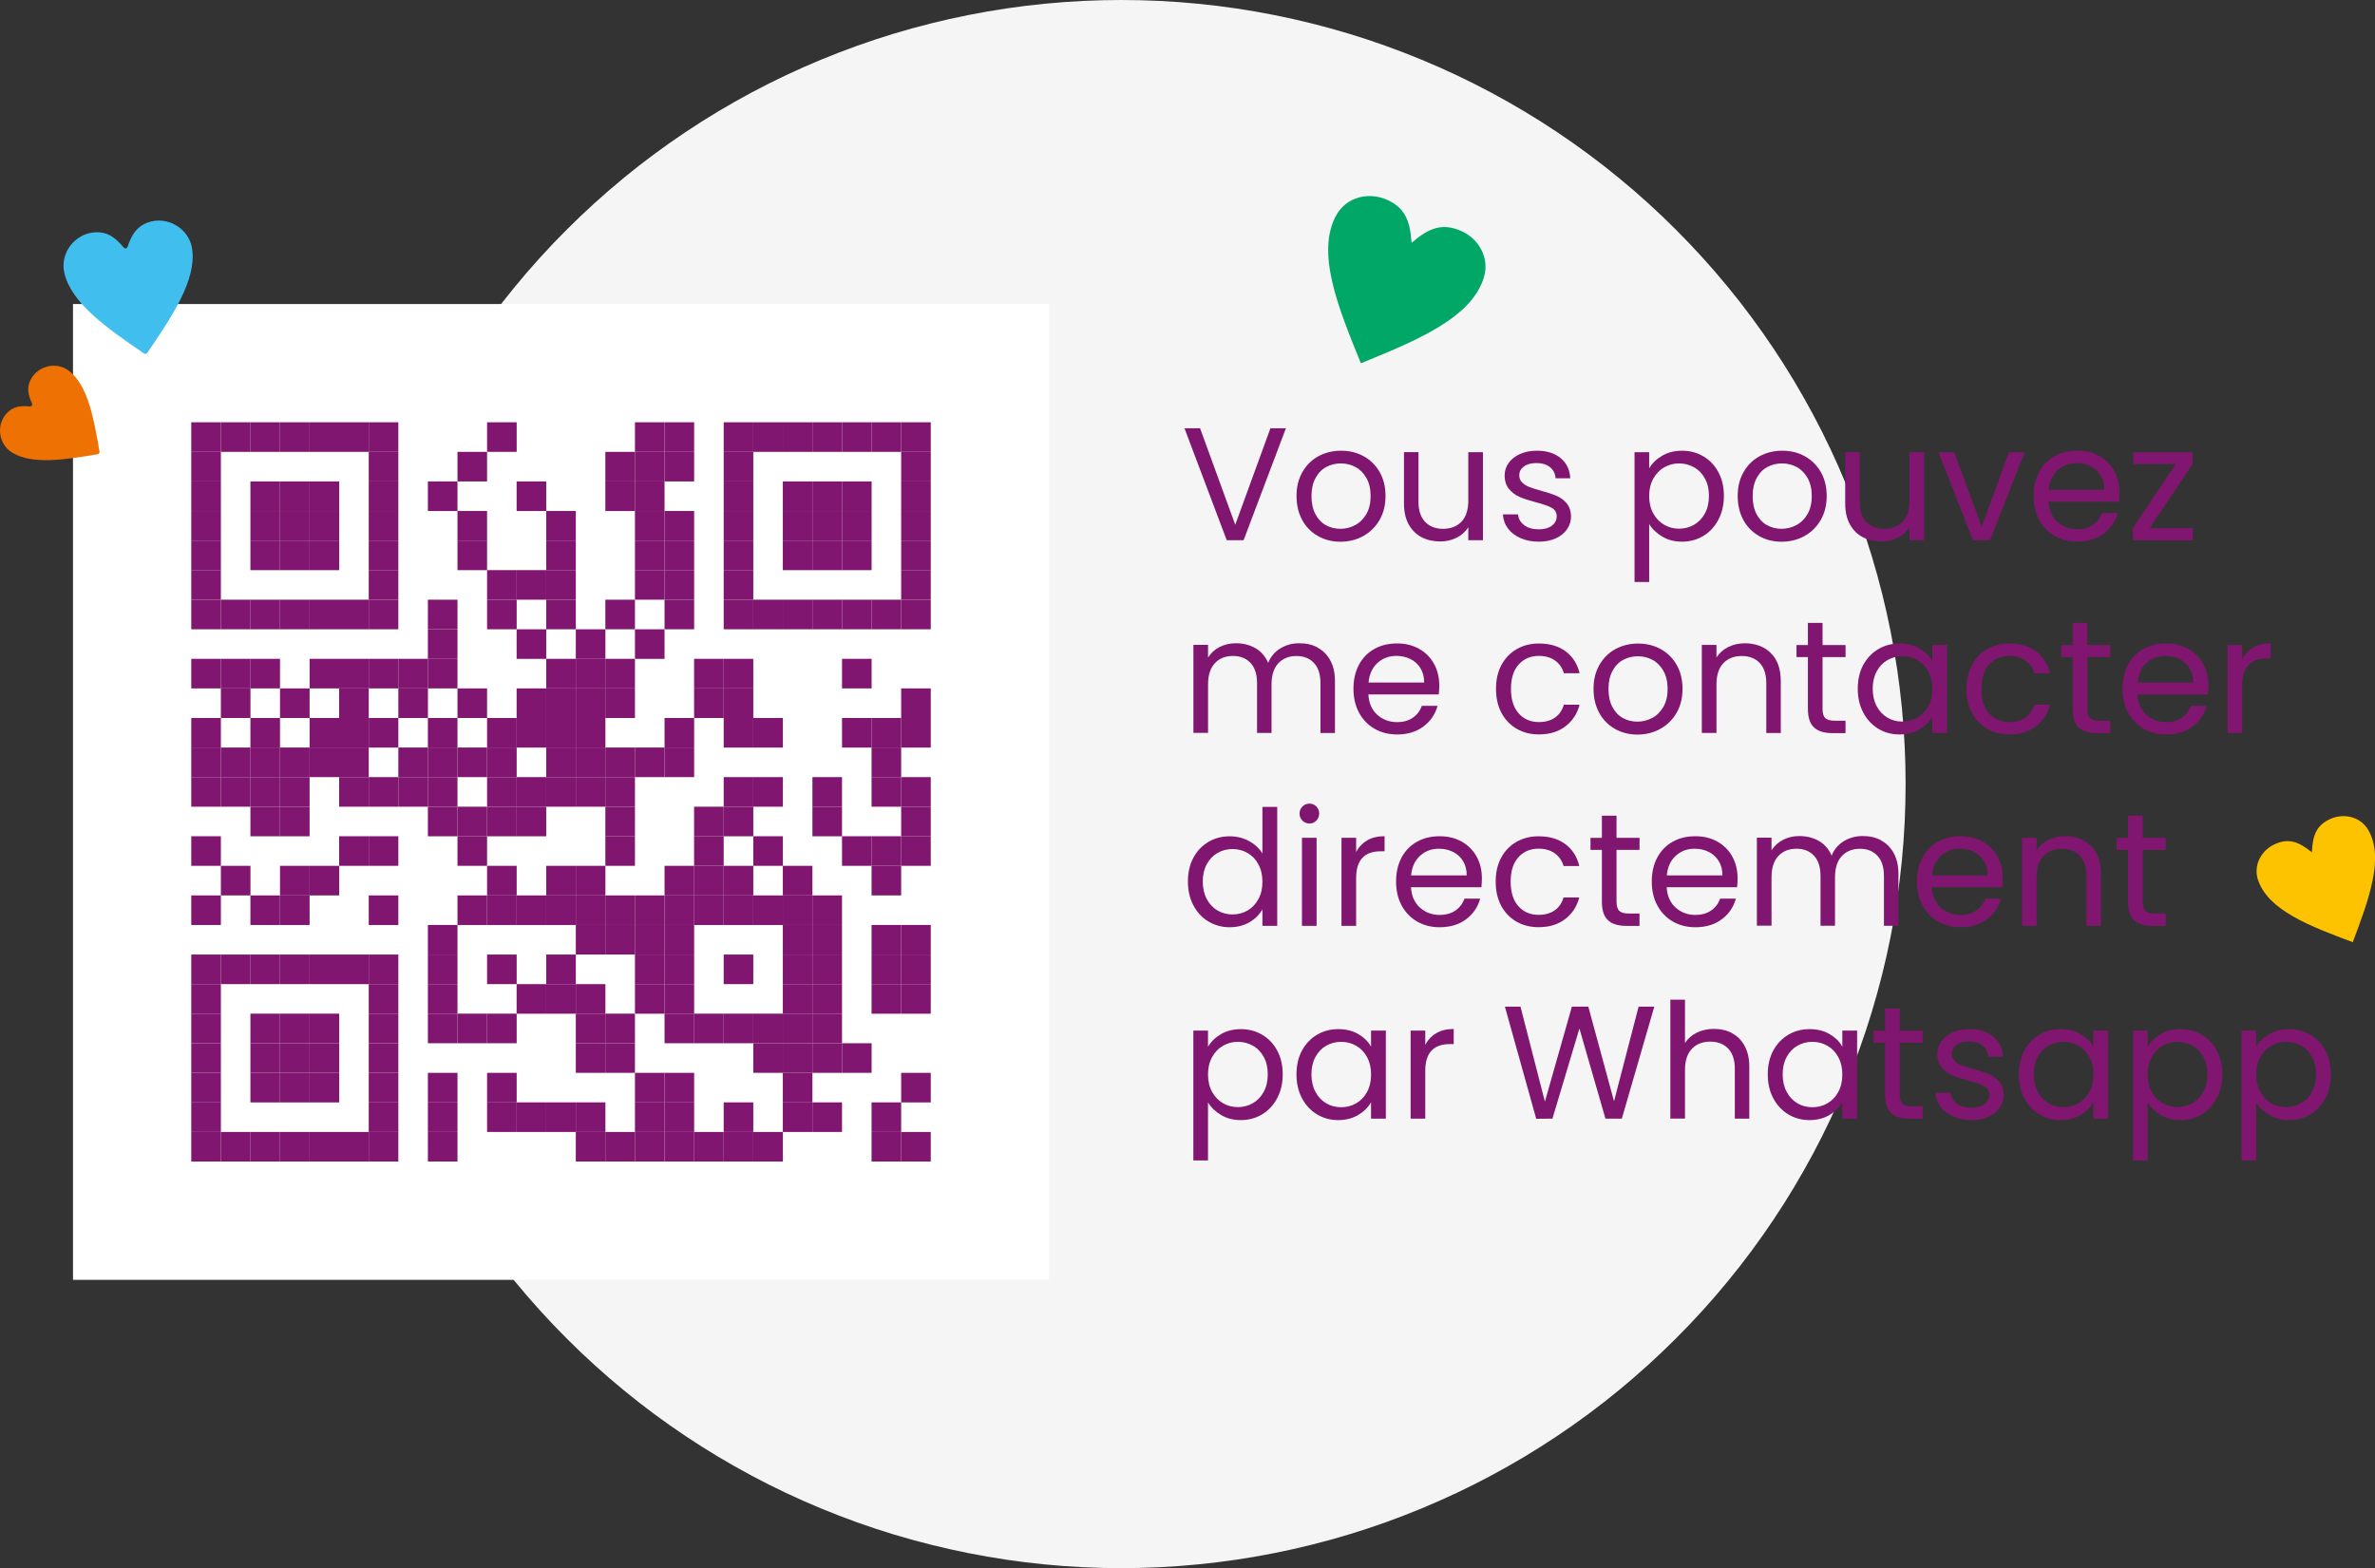 <?xml version="1.0" encoding="UTF-8"?>
<svg id="layer1" xmlns="http://www.w3.org/2000/svg" viewBox="0 0 454.2 300">
  <rect x="0" y="0" width="454.2" height="300" fill="#333333" stroke="none"/>
  <defs>
    <style>
      .cls-1 {
        fill: #00a767;
      }

      .cls-2 {
        fill: #80166f;
      }

      .cls-3 {
        fill: #ed7203;
      }

      .cls-4 {
        fill: #fff;
      }

      .cls-5 {
        fill: #f5f5f5;
      }

      .cls-6 {
        fill: #40bfef;
      }

      .cls-7 {
        fill: #fdc300;
      }
    </style>
  </defs>
  <path class="cls-7" d="M431.79,168.22c-.84-2.67.61-5.48,3.14-6.68,2.69-1.27,4.63-.57,7.18,1.49.01,0,.03,0,.03-.01.13-3.27.87-5.19,3.6-6.39,2.57-1.12,5.64-.36,7.1,2.03,3.22,5.29.17,13.44-2.89,21.58-8.14-3.05-16.29-6.11-18.15-12.02Z"/>
  <path class="cls-5" d="M214.44,0c2.45,0,4.91.06,7.36.18,2.45.12,4.9.3,7.34.54s4.88.54,7.31.9c2.43.36,4.85.78,7.25,1.26,2.41.48,4.8,1.02,7.18,1.61,2.38.6,4.75,1.25,7.1,1.96,2.35.71,4.68,1.48,6.99,2.31,2.31.83,4.6,1.71,6.87,2.65,2.27.94,4.51,1.93,6.73,2.98,2.22,1.05,4.41,2.15,6.58,3.31,2.17,1.16,4.3,2.37,6.41,3.63,2.11,1.26,4.18,2.58,6.22,3.94,2.04,1.36,4.05,2.78,6.02,4.24,1.97,1.46,3.91,2.97,5.8,4.53,1.9,1.56,3.76,3.16,5.57,4.81,1.82,1.65,3.6,3.34,5.33,5.08,1.74,1.74,3.43,3.51,5.08,5.33,1.65,1.82,3.25,3.68,4.81,5.57s3.07,3.83,4.53,5.8,2.88,3.98,4.24,6.02c1.36,2.04,2.68,4.11,3.94,6.22,1.26,2.11,2.47,4.24,3.63,6.41,1.16,2.16,2.26,4.36,3.31,6.58,1.05,2.22,2.04,4.46,2.98,6.73.94,2.27,1.82,4.56,2.65,6.87s1.6,4.64,2.31,6.99c.71,2.35,1.37,4.71,1.96,7.1.6,2.38,1.13,4.78,1.61,7.18.48,2.41.9,4.83,1.26,7.25.36,2.43.66,4.86.9,7.31.24,2.44.42,4.89.54,7.34s.18,4.91.18,7.36c0,2.45-.06,4.91-.18,7.36-.12,2.45-.3,4.9-.54,7.34s-.54,4.88-.9,7.31-.78,4.85-1.26,7.25c-.48,2.41-1.02,4.8-1.61,7.18-.6,2.38-1.25,4.75-1.96,7.1-.71,2.35-1.48,4.68-2.31,6.99-.83,2.31-1.71,4.6-2.65,6.87-.94,2.27-1.93,4.51-2.98,6.73-1.05,2.22-2.15,4.41-3.31,6.58-1.16,2.16-2.37,4.3-3.63,6.41-1.26,2.11-2.57,4.18-3.94,6.22-1.36,2.04-2.78,4.05-4.24,6.02-1.46,1.97-2.97,3.91-4.53,5.8-1.56,1.9-3.16,3.76-4.81,5.57-1.65,1.82-3.34,3.6-5.08,5.33s-3.51,3.43-5.33,5.08c-1.82,1.65-3.68,3.25-5.57,4.81-1.9,1.56-3.83,3.07-5.8,4.53-1.97,1.46-3.98,2.88-6.02,4.24-2.04,1.36-4.11,2.68-6.22,3.94-2.11,1.26-4.24,2.47-6.41,3.63-2.17,1.16-4.36,2.26-6.58,3.31-2.22,1.05-4.46,2.04-6.73,2.98-2.27.94-4.56,1.82-6.87,2.65-2.31.83-4.64,1.6-6.99,2.31s-4.71,1.37-7.1,1.96c-2.38.6-4.78,1.13-7.18,1.61-2.41.48-4.83.9-7.25,1.26-2.43.36-4.86.66-7.31.9-2.44.24-4.89.42-7.34.54-2.45.12-4.91.18-7.36.18s-4.91-.06-7.36-.18c-2.45-.12-4.9-.3-7.34-.54-2.44-.24-4.88-.54-7.31-.9-2.43-.36-4.85-.78-7.25-1.26-2.41-.48-4.8-1.02-7.18-1.61-2.38-.6-4.75-1.25-7.1-1.96-2.35-.71-4.68-1.48-6.99-2.31-2.31-.83-4.6-1.71-6.87-2.65-2.27-.94-4.51-1.93-6.73-2.98-2.22-1.05-4.41-2.15-6.58-3.31-2.17-1.16-4.3-2.37-6.41-3.63-2.11-1.26-4.18-2.58-6.22-3.94-2.04-1.36-4.05-2.78-6.02-4.24-1.97-1.46-3.91-2.97-5.8-4.53-1.9-1.56-3.76-3.16-5.57-4.81-1.82-1.65-3.6-3.34-5.33-5.08-1.74-1.74-3.43-3.51-5.08-5.33-1.65-1.82-3.25-3.68-4.81-5.57s-3.07-3.83-4.53-5.8-2.88-3.98-4.24-6.02c-1.36-2.04-2.68-4.11-3.94-6.22-1.26-2.11-2.47-4.24-3.63-6.41-1.16-2.16-2.26-4.36-3.31-6.58-1.05-2.22-2.04-4.46-2.98-6.73-.94-2.27-1.82-4.56-2.65-6.87-.83-2.31-1.6-4.64-2.31-6.99-.71-2.35-1.37-4.71-1.96-7.1-.6-2.38-1.13-4.78-1.61-7.18-.48-2.41-.9-4.83-1.26-7.25-.36-2.43-.66-4.86-.9-7.31s-.42-4.89-.54-7.34c-.12-2.45-.18-4.91-.18-7.36s.06-4.91.18-7.36.3-4.9.54-7.34c.24-2.44.54-4.88.9-7.31.36-2.43.78-4.85,1.26-7.25.48-2.41,1.02-4.8,1.61-7.18.6-2.38,1.25-4.75,1.96-7.1.71-2.35,1.48-4.68,2.31-6.99.83-2.31,1.71-4.6,2.65-6.87.94-2.27,1.93-4.51,2.98-6.73,1.05-2.22,2.15-4.41,3.31-6.58,1.16-2.17,2.37-4.3,3.63-6.41,1.26-2.11,2.58-4.18,3.94-6.22,1.36-2.04,2.78-4.05,4.24-6.02,1.46-1.97,2.97-3.91,4.53-5.8s3.16-3.76,4.81-5.57c1.65-1.82,3.34-3.6,5.08-5.33,1.74-1.74,3.51-3.43,5.33-5.08,1.82-1.65,3.68-3.25,5.57-4.81s3.83-3.07,5.8-4.53c1.97-1.46,3.98-2.88,6.02-4.24,2.04-1.36,4.11-2.68,6.22-3.94,2.11-1.26,4.24-2.47,6.41-3.63,2.16-1.16,4.36-2.26,6.58-3.31,2.22-1.05,4.46-2.04,6.73-2.98,2.27-.94,4.56-1.82,6.87-2.65,2.31-.83,4.64-1.6,6.99-2.31,2.35-.71,4.71-1.37,7.1-1.96,2.38-.6,4.78-1.13,7.18-1.61,2.41-.48,4.83-.9,7.25-1.26,2.43-.36,4.86-.66,7.31-.9s4.89-.42,7.34-.54c2.45-.12,4.91-.18,7.36-.18Z"/>
  <rect class="cls-4" x="13.96" y="58.16" width="186.67" height="186.67"/>
  <rect class="cls-2" x="36.58" y="80.78" width="5.66" height="5.66"/>
  <rect class="cls-2" x="42.24" y="80.78" width="5.66" height="5.66"/>
  <rect class="cls-2" x="47.89" y="80.78" width="5.66" height="5.66"/>
  <rect class="cls-2" x="53.55" y="80.78" width="5.66" height="5.66"/>
  <rect class="cls-2" x="59.21" y="80.78" width="5.66" height="5.66"/>
  <rect class="cls-2" x="64.86" y="80.78" width="5.66" height="5.66"/>
  <rect class="cls-2" x="70.52" y="80.78" width="5.66" height="5.66"/>
  <rect class="cls-2" x="93.15" y="80.78" width="5.66" height="5.66"/>
  <rect class="cls-2" x="121.43" y="80.78" width="5.66" height="5.66"/>
  <rect class="cls-2" x="127.09" y="80.78" width="5.66" height="5.66"/>
  <rect class="cls-2" x="138.4" y="80.78" width="5.66" height="5.66"/>
  <rect class="cls-2" x="144.06" y="80.78" width="5.66" height="5.66"/>
  <rect class="cls-2" x="149.71" y="80.78" width="5.66" height="5.66"/>
  <rect class="cls-2" x="155.37" y="80.78" width="5.66" height="5.66"/>
  <rect class="cls-2" x="161.03" y="80.78" width="5.66" height="5.66"/>
  <rect class="cls-2" x="166.68" y="80.78" width="5.66" height="5.66"/>
  <rect class="cls-2" x="172.34" y="80.78" width="5.66" height="5.66"/>
  <rect class="cls-2" x="36.58" y="86.44" width="5.66" height="5.66"/>
  <rect class="cls-2" x="70.52" y="86.44" width="5.66" height="5.66"/>
  <rect class="cls-2" x="87.49" y="86.44" width="5.66" height="5.66"/>
  <rect class="cls-2" x="115.77" y="86.44" width="5.66" height="5.66"/>
  <rect class="cls-2" x="121.43" y="86.44" width="5.66" height="5.66"/>
  <rect class="cls-2" x="127.09" y="86.44" width="5.66" height="5.66"/>
  <rect class="cls-2" x="138.4" y="86.44" width="5.66" height="5.66"/>
  <rect class="cls-2" x="172.34" y="86.44" width="5.66" height="5.66"/>
  <rect class="cls-2" x="36.58" y="92.1" width="5.66" height="5.66"/>
  <rect class="cls-2" x="47.89" y="92.1" width="5.66" height="5.66"/>
  <rect class="cls-2" x="53.55" y="92.1" width="5.66" height="5.66"/>
  <rect class="cls-2" x="59.21" y="92.1" width="5.66" height="5.66"/>
  <rect class="cls-2" x="70.52" y="92.1" width="5.66" height="5.66"/>
  <rect class="cls-2" x="81.83" y="92.1" width="5.66" height="5.66"/>
  <rect class="cls-2" x="98.8" y="92.1" width="5.66" height="5.66"/>
  <rect class="cls-2" x="115.77" y="92.1" width="5.66" height="5.66"/>
  <rect class="cls-2" x="121.43" y="92.1" width="5.66" height="5.66"/>
  <rect class="cls-2" x="138.4" y="92.1" width="5.66" height="5.66"/>
  <rect class="cls-2" x="149.71" y="92.1" width="5.66" height="5.66"/>
  <rect class="cls-2" x="155.37" y="92.1" width="5.66" height="5.66"/>
  <rect class="cls-2" x="161.03" y="92.1" width="5.66" height="5.66"/>
  <rect class="cls-2" x="172.34" y="92.1" width="5.66" height="5.66"/>
  <rect class="cls-2" x="36.58" y="97.75" width="5.66" height="5.66"/>
  <rect class="cls-2" x="47.89" y="97.75" width="5.66" height="5.66"/>
  <rect class="cls-2" x="53.55" y="97.75" width="5.66" height="5.66"/>
  <rect class="cls-2" x="59.21" y="97.75" width="5.66" height="5.66"/>
  <rect class="cls-2" x="70.52" y="97.75" width="5.66" height="5.66"/>
  <rect class="cls-2" x="87.49" y="97.75" width="5.66" height="5.66"/>
  <rect class="cls-2" x="104.46" y="97.75" width="5.66" height="5.66"/>
  <rect class="cls-2" x="121.43" y="97.75" width="5.66" height="5.66"/>
  <rect class="cls-2" x="127.09" y="97.75" width="5.66" height="5.66"/>
  <rect class="cls-2" x="138.4" y="97.75" width="5.66" height="5.66"/>
  <rect class="cls-2" x="149.71" y="97.75" width="5.66" height="5.66"/>
  <rect class="cls-2" x="155.37" y="97.75" width="5.66" height="5.66"/>
  <rect class="cls-2" x="161.03" y="97.75" width="5.66" height="5.66"/>
  <rect class="cls-2" x="172.34" y="97.75" width="5.66" height="5.66"/>
  <rect class="cls-2" x="36.58" y="103.41" width="5.66" height="5.66"/>
  <rect class="cls-2" x="47.89" y="103.41" width="5.66" height="5.66"/>
  <rect class="cls-2" x="53.55" y="103.41" width="5.66" height="5.66"/>
  <rect class="cls-2" x="59.21" y="103.41" width="5.66" height="5.66"/>
  <rect class="cls-2" x="70.52" y="103.41" width="5.66" height="5.66"/>
  <rect class="cls-2" x="87.49" y="103.41" width="5.66" height="5.66"/>
  <rect class="cls-2" x="104.46" y="103.41" width="5.66" height="5.66"/>
  <rect class="cls-2" x="121.43" y="103.41" width="5.66" height="5.66"/>
  <rect class="cls-2" x="127.09" y="103.41" width="5.66" height="5.66"/>
  <rect class="cls-2" x="138.4" y="103.41" width="5.66" height="5.66"/>
  <rect class="cls-2" x="149.71" y="103.41" width="5.66" height="5.66"/>
  <rect class="cls-2" x="155.37" y="103.41" width="5.66" height="5.66"/>
  <rect class="cls-2" x="161.03" y="103.41" width="5.66" height="5.66"/>
  <rect class="cls-2" x="172.34" y="103.41" width="5.66" height="5.66"/>
  <rect class="cls-2" x="36.58" y="109.06" width="5.66" height="5.66"/>
  <rect class="cls-2" x="70.52" y="109.06" width="5.66" height="5.66"/>
  <rect class="cls-2" x="93.15" y="109.06" width="5.66" height="5.66"/>
  <rect class="cls-2" x="98.8" y="109.06" width="5.66" height="5.66"/>
  <rect class="cls-2" x="104.46" y="109.06" width="5.66" height="5.66"/>
  <rect class="cls-2" x="121.43" y="109.06" width="5.66" height="5.66"/>
  <rect class="cls-2" x="127.09" y="109.06" width="5.66" height="5.66"/>
  <rect class="cls-2" x="138.4" y="109.06" width="5.66" height="5.66"/>
  <rect class="cls-2" x="172.34" y="109.06" width="5.66" height="5.66"/>
  <rect class="cls-2" x="36.58" y="114.72" width="5.66" height="5.66"/>
  <rect class="cls-2" x="42.24" y="114.72" width="5.66" height="5.66"/>
  <rect class="cls-2" x="47.89" y="114.72" width="5.66" height="5.66"/>
  <rect class="cls-2" x="53.55" y="114.72" width="5.66" height="5.66"/>
  <rect class="cls-2" x="59.21" y="114.72" width="5.66" height="5.66"/>
  <rect class="cls-2" x="64.86" y="114.72" width="5.66" height="5.66"/>
  <rect class="cls-2" x="70.52" y="114.72" width="5.66" height="5.66"/>
  <rect class="cls-2" x="81.83" y="114.72" width="5.66" height="5.66"/>
  <rect class="cls-2" x="93.15" y="114.72" width="5.66" height="5.66"/>
  <rect class="cls-2" x="104.46" y="114.72" width="5.66" height="5.66"/>
  <rect class="cls-2" x="115.77" y="114.72" width="5.66" height="5.66"/>
  <rect class="cls-2" x="127.09" y="114.72" width="5.66" height="5.66"/>
  <rect class="cls-2" x="138.4" y="114.72" width="5.66" height="5.66"/>
  <rect class="cls-2" x="144.06" y="114.72" width="5.66" height="5.66"/>
  <rect class="cls-2" x="149.71" y="114.72" width="5.66" height="5.66"/>
  <rect class="cls-2" x="155.37" y="114.72" width="5.66" height="5.66"/>
  <rect class="cls-2" x="161.03" y="114.72" width="5.66" height="5.66"/>
  <rect class="cls-2" x="166.68" y="114.72" width="5.66" height="5.66"/>
  <rect class="cls-2" x="172.34" y="114.72" width="5.66" height="5.66"/>
  <rect class="cls-2" x="81.83" y="120.38" width="5.66" height="5.66"/>
  <rect class="cls-2" x="98.8" y="120.38" width="5.66" height="5.66"/>
  <rect class="cls-2" x="110.12" y="120.38" width="5.66" height="5.66"/>
  <rect class="cls-2" x="121.43" y="120.38" width="5.66" height="5.66"/>
  <rect class="cls-2" x="36.58" y="126.03" width="5.66" height="5.66"/>
  <rect class="cls-2" x="42.24" y="126.03" width="5.66" height="5.66"/>
  <rect class="cls-2" x="47.89" y="126.03" width="5.66" height="5.66"/>
  <rect class="cls-2" x="59.21" y="126.03" width="5.66" height="5.66"/>
  <rect class="cls-2" x="64.86" y="126.03" width="5.66" height="5.66"/>
  <rect class="cls-2" x="70.52" y="126.03" width="5.66" height="5.66"/>
  <rect class="cls-2" x="76.18" y="126.03" width="5.66" height="5.66"/>
  <rect class="cls-2" x="81.83" y="126.03" width="5.66" height="5.66"/>
  <rect class="cls-2" x="104.46" y="126.03" width="5.66" height="5.66"/>
  <rect class="cls-2" x="110.12" y="126.03" width="5.66" height="5.66"/>
  <rect class="cls-2" x="115.77" y="126.03" width="5.66" height="5.66"/>
  <rect class="cls-2" x="132.74" y="126.03" width="5.66" height="5.66"/>
  <rect class="cls-2" x="138.4" y="126.03" width="5.66" height="5.66"/>
  <rect class="cls-2" x="161.03" y="126.03" width="5.66" height="5.66"/>
  <rect class="cls-2" x="42.24" y="131.69" width="5.66" height="5.66"/>
  <rect class="cls-2" x="53.55" y="131.69" width="5.66" height="5.66"/>
  <rect class="cls-2" x="64.86" y="131.69" width="5.66" height="5.66"/>
  <rect class="cls-2" x="76.18" y="131.69" width="5.66" height="5.66"/>
  <rect class="cls-2" x="87.49" y="131.69" width="5.66" height="5.66"/>
  <rect class="cls-2" x="98.8" y="131.69" width="5.66" height="5.66"/>
  <rect class="cls-2" x="104.46" y="131.69" width="5.66" height="5.66"/>
  <rect class="cls-2" x="110.12" y="131.69" width="5.66" height="5.66"/>
  <rect class="cls-2" x="115.77" y="131.69" width="5.66" height="5.66"/>
  <rect class="cls-2" x="132.74" y="131.69" width="5.66" height="5.66"/>
  <rect class="cls-2" x="138.4" y="131.69" width="5.66" height="5.66"/>
  <rect class="cls-2" x="172.34" y="131.69" width="5.66" height="5.66"/>
  <rect class="cls-2" x="36.58" y="137.35" width="5.66" height="5.66"/>
  <rect class="cls-2" x="47.89" y="137.35" width="5.66" height="5.66"/>
  <rect class="cls-2" x="59.21" y="137.35" width="5.66" height="5.66"/>
  <rect class="cls-2" x="64.86" y="137.35" width="5.66" height="5.66"/>
  <rect class="cls-2" x="70.52" y="137.35" width="5.66" height="5.66"/>
  <rect class="cls-2" x="81.83" y="137.35" width="5.66" height="5.66"/>
  <rect class="cls-2" x="93.15" y="137.35" width="5.66" height="5.66"/>
  <rect class="cls-2" x="98.8" y="137.35" width="5.66" height="5.66"/>
  <rect class="cls-2" x="104.46" y="137.35" width="5.66" height="5.66"/>
  <rect class="cls-2" x="110.12" y="137.35" width="5.66" height="5.66"/>
  <rect class="cls-2" x="127.09" y="137.35" width="5.66" height="5.66"/>
  <rect class="cls-2" x="138.4" y="137.35" width="5.66" height="5.66"/>
  <rect class="cls-2" x="144.06" y="137.35" width="5.66" height="5.66"/>
  <rect class="cls-2" x="161.03" y="137.35" width="5.66" height="5.66"/>
  <rect class="cls-2" x="166.68" y="137.35" width="5.66" height="5.66"/>
  <rect class="cls-2" x="172.34" y="137.35" width="5.66" height="5.66"/>
  <rect class="cls-2" x="36.58" y="143" width="5.66" height="5.66"/>
  <rect class="cls-2" x="42.24" y="143" width="5.66" height="5.66"/>
  <rect class="cls-2" x="47.89" y="143" width="5.66" height="5.66"/>
  <rect class="cls-2" x="53.55" y="143" width="5.66" height="5.66"/>
  <rect class="cls-2" x="59.21" y="143" width="5.66" height="5.66"/>
  <rect class="cls-2" x="64.86" y="143" width="5.66" height="5.66"/>
  <rect class="cls-2" x="76.18" y="143" width="5.66" height="5.66"/>
  <rect class="cls-2" x="81.83" y="143" width="5.66" height="5.66"/>
  <rect class="cls-2" x="87.49" y="143" width="5.66" height="5.66"/>
  <rect class="cls-2" x="93.15" y="143" width="5.66" height="5.66"/>
  <rect class="cls-2" x="104.46" y="143" width="5.66" height="5.66"/>
  <rect class="cls-2" x="110.12" y="143" width="5.66" height="5.66"/>
  <rect class="cls-2" x="115.77" y="143" width="5.66" height="5.66"/>
  <rect class="cls-2" x="121.43" y="143" width="5.66" height="5.66"/>
  <rect class="cls-2" x="127.09" y="143" width="5.66" height="5.66"/>
  <rect class="cls-2" x="166.68" y="143" width="5.66" height="5.66"/>
  <rect class="cls-2" x="36.58" y="148.66" width="5.66" height="5.66"/>
  <rect class="cls-2" x="42.24" y="148.66" width="5.66" height="5.66"/>
  <rect class="cls-2" x="47.89" y="148.66" width="5.66" height="5.66"/>
  <rect class="cls-2" x="53.55" y="148.66" width="5.66" height="5.66"/>
  <rect class="cls-2" x="64.86" y="148.66" width="5.66" height="5.66"/>
  <rect class="cls-2" x="70.52" y="148.66" width="5.66" height="5.66"/>
  <rect class="cls-2" x="76.18" y="148.66" width="5.66" height="5.66"/>
  <rect class="cls-2" x="81.83" y="148.66" width="5.66" height="5.66"/>
  <rect class="cls-2" x="93.15" y="148.66" width="5.66" height="5.66"/>
  <rect class="cls-2" x="98.8" y="148.66" width="5.66" height="5.66"/>
  <rect class="cls-2" x="104.46" y="148.66" width="5.66" height="5.66"/>
  <rect class="cls-2" x="110.12" y="148.66" width="5.66" height="5.66"/>
  <rect class="cls-2" x="115.77" y="148.66" width="5.66" height="5.66"/>
  <rect class="cls-2" x="138.4" y="148.66" width="5.66" height="5.66"/>
  <rect class="cls-2" x="144.06" y="148.66" width="5.66" height="5.66"/>
  <rect class="cls-2" x="155.37" y="148.66" width="5.66" height="5.66"/>
  <rect class="cls-2" x="166.68" y="148.66" width="5.66" height="5.66"/>
  <rect class="cls-2" x="172.34" y="148.66" width="5.66" height="5.66"/>
  <rect class="cls-2" x="47.89" y="154.32" width="5.66" height="5.66"/>
  <rect class="cls-2" x="53.55" y="154.32" width="5.66" height="5.66"/>
  <rect class="cls-2" x="81.83" y="154.32" width="5.66" height="5.66"/>
  <rect class="cls-2" x="87.49" y="154.32" width="5.66" height="5.66"/>
  <rect class="cls-2" x="93.15" y="154.32" width="5.66" height="5.66"/>
  <rect class="cls-2" x="98.8" y="154.32" width="5.66" height="5.66"/>
  <rect class="cls-2" x="115.77" y="154.32" width="5.66" height="5.66"/>
  <rect class="cls-2" x="132.74" y="154.32" width="5.66" height="5.66"/>
  <rect class="cls-2" x="138.4" y="154.32" width="5.66" height="5.66"/>
  <rect class="cls-2" x="155.37" y="154.32" width="5.66" height="5.66"/>
  <rect class="cls-2" x="172.34" y="154.32" width="5.66" height="5.66"/>
  <rect class="cls-2" x="36.58" y="159.97" width="5.66" height="5.66"/>
  <rect class="cls-2" x="64.86" y="159.97" width="5.66" height="5.66"/>
  <rect class="cls-2" x="70.52" y="159.97" width="5.66" height="5.66"/>
  <rect class="cls-2" x="87.49" y="159.97" width="5.66" height="5.66"/>
  <rect class="cls-2" x="115.77" y="159.97" width="5.66" height="5.66"/>
  <rect class="cls-2" x="132.74" y="159.97" width="5.66" height="5.66"/>
  <rect class="cls-2" x="144.06" y="159.97" width="5.66" height="5.66"/>
  <rect class="cls-2" x="161.03" y="159.97" width="5.66" height="5.66"/>
  <rect class="cls-2" x="166.68" y="159.97" width="5.66" height="5.66"/>
  <rect class="cls-2" x="172.34" y="159.97" width="5.66" height="5.66"/>
  <rect class="cls-2" x="42.24" y="165.63" width="5.66" height="5.66"/>
  <rect class="cls-2" x="53.55" y="165.63" width="5.66" height="5.66"/>
  <rect class="cls-2" x="59.21" y="165.63" width="5.66" height="5.66"/>
  <rect class="cls-2" x="93.15" y="165.63" width="5.66" height="5.66"/>
  <rect class="cls-2" x="104.46" y="165.63" width="5.66" height="5.66"/>
  <rect class="cls-2" x="110.12" y="165.63" width="5.66" height="5.66"/>
  <rect class="cls-2" x="127.09" y="165.63" width="5.66" height="5.66"/>
  <rect class="cls-2" x="132.74" y="165.63" width="5.66" height="5.66"/>
  <rect class="cls-2" x="138.4" y="165.63" width="5.66" height="5.66"/>
  <rect class="cls-2" x="149.71" y="165.63" width="5.66" height="5.66"/>
  <rect class="cls-2" x="166.68" y="165.63" width="5.66" height="5.66"/>
  <rect class="cls-2" x="36.58" y="171.29" width="5.66" height="5.66"/>
  <rect class="cls-2" x="47.89" y="171.29" width="5.66" height="5.66"/>
  <rect class="cls-2" x="53.55" y="171.29" width="5.66" height="5.66"/>
  <rect class="cls-2" x="70.52" y="171.29" width="5.66" height="5.66"/>
  <rect class="cls-2" x="87.49" y="171.29" width="5.66" height="5.66"/>
  <rect class="cls-2" x="93.15" y="171.29" width="5.66" height="5.66"/>
  <rect class="cls-2" x="98.8" y="171.29" width="5.66" height="5.66"/>
  <rect class="cls-2" x="104.46" y="171.29" width="5.66" height="5.66"/>
  <rect class="cls-2" x="110.12" y="171.29" width="5.66" height="5.66"/>
  <rect class="cls-2" x="115.77" y="171.29" width="5.66" height="5.66"/>
  <rect class="cls-2" x="121.43" y="171.29" width="5.66" height="5.66"/>
  <rect class="cls-2" x="127.09" y="171.29" width="5.66" height="5.66"/>
  <rect class="cls-2" x="132.74" y="171.29" width="5.66" height="5.66"/>
  <rect class="cls-2" x="138.4" y="171.29" width="5.66" height="5.66"/>
  <rect class="cls-2" x="144.06" y="171.29" width="5.66" height="5.66"/>
  <rect class="cls-2" x="149.71" y="171.29" width="5.66" height="5.66"/>
  <rect class="cls-2" x="155.37" y="171.29" width="5.66" height="5.66"/>
  <rect class="cls-2" x="81.83" y="176.94" width="5.66" height="5.66"/>
  <rect class="cls-2" x="110.12" y="176.94" width="5.66" height="5.66"/>
  <rect class="cls-2" x="115.77" y="176.94" width="5.66" height="5.66"/>
  <rect class="cls-2" x="121.43" y="176.94" width="5.66" height="5.66"/>
  <rect class="cls-2" x="127.09" y="176.94" width="5.66" height="5.66"/>
  <rect class="cls-2" x="149.71" y="176.94" width="5.66" height="5.66"/>
  <rect class="cls-2" x="155.37" y="176.94" width="5.66" height="5.66"/>
  <rect class="cls-2" x="166.68" y="176.94" width="5.66" height="5.66"/>
  <rect class="cls-2" x="172.34" y="176.94" width="5.66" height="5.66"/>
  <rect class="cls-2" x="36.58" y="182.6" width="5.66" height="5.66"/>
  <rect class="cls-2" x="42.24" y="182.6" width="5.66" height="5.66"/>
  <rect class="cls-2" x="47.89" y="182.6" width="5.66" height="5.66"/>
  <rect class="cls-2" x="53.55" y="182.6" width="5.66" height="5.66"/>
  <rect class="cls-2" x="59.21" y="182.6" width="5.66" height="5.66"/>
  <rect class="cls-2" x="64.86" y="182.6" width="5.66" height="5.66"/>
  <rect class="cls-2" x="70.52" y="182.6" width="5.66" height="5.66"/>
  <rect class="cls-2" x="81.83" y="182.6" width="5.66" height="5.66"/>
  <rect class="cls-2" x="93.15" y="182.6" width="5.66" height="5.66"/>
  <rect class="cls-2" x="104.46" y="182.6" width="5.66" height="5.66"/>
  <rect class="cls-2" x="121.43" y="182.6" width="5.66" height="5.66"/>
  <rect class="cls-2" x="127.09" y="182.6" width="5.66" height="5.66"/>
  <rect class="cls-2" x="138.4" y="182.6" width="5.66" height="5.66"/>
  <rect class="cls-2" x="149.71" y="182.6" width="5.66" height="5.66"/>
  <rect class="cls-2" x="155.37" y="182.6" width="5.66" height="5.66"/>
  <rect class="cls-2" x="166.68" y="182.6" width="5.66" height="5.66"/>
  <rect class="cls-2" x="172.34" y="182.6" width="5.66" height="5.66"/>
  <rect class="cls-2" x="36.58" y="188.26" width="5.66" height="5.66"/>
  <rect class="cls-2" x="70.52" y="188.26" width="5.66" height="5.66"/>
  <rect class="cls-2" x="81.83" y="188.26" width="5.66" height="5.66"/>
  <rect class="cls-2" x="98.8" y="188.26" width="5.66" height="5.66"/>
  <rect class="cls-2" x="104.46" y="188.26" width="5.66" height="5.66"/>
  <rect class="cls-2" x="110.12" y="188.26" width="5.66" height="5.66"/>
  <rect class="cls-2" x="121.43" y="188.26" width="5.66" height="5.66"/>
  <rect class="cls-2" x="127.09" y="188.26" width="5.66" height="5.66"/>
  <rect class="cls-2" x="149.71" y="188.26" width="5.66" height="5.66"/>
  <rect class="cls-2" x="155.37" y="188.26" width="5.66" height="5.66"/>
  <rect class="cls-2" x="166.68" y="188.26" width="5.66" height="5.66"/>
  <rect class="cls-2" x="172.34" y="188.26" width="5.66" height="5.66"/>
  <rect class="cls-2" x="36.58" y="193.91" width="5.66" height="5.66"/>
  <rect class="cls-2" x="47.89" y="193.91" width="5.66" height="5.66"/>
  <rect class="cls-2" x="53.55" y="193.91" width="5.66" height="5.66"/>
  <rect class="cls-2" x="59.21" y="193.91" width="5.66" height="5.66"/>
  <rect class="cls-2" x="70.52" y="193.91" width="5.66" height="5.66"/>
  <rect class="cls-2" x="81.83" y="193.91" width="5.66" height="5.66"/>
  <rect class="cls-2" x="87.49" y="193.91" width="5.66" height="5.66"/>
  <rect class="cls-2" x="93.15" y="193.91" width="5.66" height="5.66"/>
  <rect class="cls-2" x="110.12" y="193.91" width="5.66" height="5.66"/>
  <rect class="cls-2" x="115.77" y="193.91" width="5.66" height="5.66"/>
  <rect class="cls-2" x="127.09" y="193.91" width="5.66" height="5.66"/>
  <rect class="cls-2" x="132.74" y="193.91" width="5.66" height="5.66"/>
  <rect class="cls-2" x="138.4" y="193.91" width="5.66" height="5.66"/>
  <rect class="cls-2" x="144.06" y="193.91" width="5.66" height="5.66"/>
  <rect class="cls-2" x="149.71" y="193.91" width="5.66" height="5.66"/>
  <rect class="cls-2" x="155.37" y="193.91" width="5.66" height="5.66"/>
  <rect class="cls-2" x="36.58" y="199.57" width="5.66" height="5.66"/>
  <rect class="cls-2" x="47.89" y="199.57" width="5.66" height="5.66"/>
  <rect class="cls-2" x="53.55" y="199.57" width="5.66" height="5.66"/>
  <rect class="cls-2" x="59.21" y="199.57" width="5.66" height="5.66"/>
  <rect class="cls-2" x="70.52" y="199.57" width="5.66" height="5.66"/>
  <rect class="cls-2" x="110.12" y="199.57" width="5.66" height="5.66"/>
  <rect class="cls-2" x="115.77" y="199.57" width="5.66" height="5.66"/>
  <rect class="cls-2" x="144.06" y="199.57" width="5.66" height="5.66"/>
  <rect class="cls-2" x="149.71" y="199.57" width="5.66" height="5.66"/>
  <rect class="cls-2" x="155.37" y="199.57" width="5.66" height="5.66"/>
  <rect class="cls-2" x="161.03" y="199.57" width="5.66" height="5.66"/>
  <rect class="cls-2" x="36.58" y="205.23" width="5.66" height="5.66"/>
  <rect class="cls-2" x="47.89" y="205.23" width="5.66" height="5.66"/>
  <rect class="cls-2" x="53.55" y="205.23" width="5.66" height="5.66"/>
  <rect class="cls-2" x="59.21" y="205.23" width="5.66" height="5.66"/>
  <rect class="cls-2" x="70.52" y="205.23" width="5.66" height="5.66"/>
  <rect class="cls-2" x="81.83" y="205.23" width="5.66" height="5.66"/>
  <rect class="cls-2" x="93.15" y="205.23" width="5.66" height="5.66"/>
  <rect class="cls-2" x="121.43" y="205.23" width="5.66" height="5.66"/>
  <rect class="cls-2" x="127.09" y="205.23" width="5.66" height="5.66"/>
  <rect class="cls-2" x="149.71" y="205.23" width="5.66" height="5.66"/>
  <rect class="cls-2" x="172.34" y="205.23" width="5.66" height="5.66"/>
  <rect class="cls-2" x="36.58" y="210.88" width="5.66" height="5.66"/>
  <rect class="cls-2" x="70.52" y="210.88" width="5.66" height="5.66"/>
  <rect class="cls-2" x="81.83" y="210.88" width="5.66" height="5.66"/>
  <rect class="cls-2" x="93.15" y="210.88" width="5.66" height="5.66"/>
  <rect class="cls-2" x="98.8" y="210.88" width="5.66" height="5.66"/>
  <rect class="cls-2" x="104.46" y="210.88" width="5.66" height="5.66"/>
  <rect class="cls-2" x="110.12" y="210.88" width="5.66" height="5.66"/>
  <rect class="cls-2" x="121.43" y="210.88" width="5.66" height="5.66"/>
  <rect class="cls-2" x="127.09" y="210.88" width="5.66" height="5.66"/>
  <rect class="cls-2" x="138.4" y="210.88" width="5.66" height="5.66"/>
  <rect class="cls-2" x="149.71" y="210.88" width="5.66" height="5.66"/>
  <rect class="cls-2" x="155.37" y="210.88" width="5.66" height="5.66"/>
  <rect class="cls-2" x="166.68" y="210.88" width="5.66" height="5.66"/>
  <rect class="cls-2" x="36.58" y="216.54" width="5.66" height="5.66"/>
  <rect class="cls-2" x="42.24" y="216.54" width="5.66" height="5.66"/>
  <rect class="cls-2" x="47.89" y="216.54" width="5.66" height="5.66"/>
  <rect class="cls-2" x="53.55" y="216.54" width="5.66" height="5.66"/>
  <rect class="cls-2" x="59.21" y="216.54" width="5.66" height="5.66"/>
  <rect class="cls-2" x="64.86" y="216.54" width="5.66" height="5.66"/>
  <rect class="cls-2" x="70.52" y="216.54" width="5.66" height="5.66"/>
  <rect class="cls-2" x="81.83" y="216.54" width="5.66" height="5.66"/>
  <rect class="cls-2" x="110.12" y="216.54" width="5.66" height="5.66"/>
  <rect class="cls-2" x="115.77" y="216.54" width="5.66" height="5.66"/>
  <rect class="cls-2" x="121.43" y="216.54" width="5.66" height="5.66"/>
  <rect class="cls-2" x="127.09" y="216.54" width="5.66" height="5.66"/>
  <rect class="cls-2" x="132.74" y="216.54" width="5.66" height="5.66"/>
  <rect class="cls-2" x="138.4" y="216.54" width="5.66" height="5.66"/>
  <rect class="cls-2" x="144.06" y="216.54" width="5.66" height="5.66"/>
  <rect class="cls-2" x="166.68" y="216.54" width="5.66" height="5.66"/>
  <rect class="cls-2" x="172.34" y="216.54" width="5.66" height="5.66"/>
  <path class="cls-3" d="M1.29,79.06c1.14-1.23,2.5-1.51,4.41-1.31.32.03.56-.3.42-.59-.82-1.74-1-3.12-.22-4.6,1.4-2.64,4.97-3.44,7.32-1.6,3.6,2.81,4.73,9.09,5.81,15.44.04.23-.12.45-.35.49-6.36,1.07-12.66,2.07-16.49-.4-2.51-1.62-2.93-5.25-.9-7.44Z"/>
  <path class="cls-6" d="M28.3,42.55c-2.05.72-3.1,2.23-3.9,4.67-.11.33-.52.4-.74.14-1.63-1.99-3.16-3.01-5.33-2.93-3.96.15-6.93,3.96-6.02,7.81,1.37,5.83,8.27,10.62,15.25,15.39.19.13.46.08.59-.11,4.77-6.99,9.45-13.96,8.6-19.89-.56-3.92-4.71-6.39-8.45-5.08Z"/>
  <g>
    <path class="cls-2" d="M245.92,81.92l-8.09,21.42h-3.23l-8.08-21.42h2.98l6.73,18.47,6.73-18.47h2.95Z"/>
    <path class="cls-2" d="M252.05,102.54c-1.28-.72-2.29-1.74-3.01-3.06s-1.09-2.85-1.09-4.6.37-3.24,1.12-4.56,1.77-2.34,3.06-3.04,2.74-1.06,4.33-1.06,3.04.35,4.33,1.06c1.29.71,2.31,1.72,3.06,3.03.75,1.31,1.12,2.84,1.12,4.58s-.38,3.27-1.15,4.6c-.77,1.32-1.81,2.34-3.12,3.06s-2.77,1.08-4.36,1.08-3.01-.36-4.29-1.08ZM259.17,100.45c.88-.47,1.59-1.18,2.14-2.12.54-.94.81-2.09.81-3.44s-.27-2.5-.8-3.44-1.23-1.65-2.09-2.11c-.86-.46-1.79-.69-2.8-.69s-1.96.23-2.81.69c-.85.46-1.53,1.16-2.04,2.11-.51.94-.77,2.09-.77,3.44s.25,2.53.75,3.47c.5.94,1.17,1.65,2.01,2.11.84.46,1.76.69,2.77.69s1.95-.24,2.83-.71Z"/>
    <path class="cls-2" d="M283.6,86.5v16.84h-2.8v-2.49c-.53.86-1.28,1.53-2.23,2.01-.95.48-2,.72-3.15.72-1.31,0-2.49-.27-3.54-.81-1.04-.54-1.87-1.36-2.47-2.44-.6-1.09-.91-2.41-.91-3.97v-9.87h2.77v9.5c0,1.66.42,2.94,1.26,3.83.84.89,1.99,1.34,3.44,1.34s2.68-.46,3.54-1.38c.86-.92,1.29-2.26,1.29-4.03v-9.25h2.8Z"/>
    <path class="cls-2" d="M290.83,102.96c-1.02-.44-1.83-1.06-2.43-1.84-.59-.79-.92-1.7-.98-2.72h2.89c.08.84.48,1.53,1.18,2.06s1.64.8,2.78.8c1.07,0,1.91-.24,2.52-.71s.92-1.07.92-1.78-.33-1.29-.98-1.64c-.66-.36-1.67-.71-3.04-1.06-1.25-.33-2.27-.66-3.06-1-.79-.34-1.47-.84-2.03-1.51s-.85-1.54-.85-2.63c0-.86.26-1.65.77-2.37.51-.72,1.24-1.29,2.18-1.71.94-.42,2.02-.63,3.23-.63,1.87,0,3.37.47,4.52,1.41s1.76,2.23,1.85,3.87h-2.8c-.06-.88-.41-1.59-1.06-2.12s-1.51-.8-2.6-.8c-1,0-1.8.21-2.4.65-.59.43-.89.99-.89,1.69,0,.55.18,1.01.54,1.37.36.36.81.65,1.35.86.54.21,1.3.46,2.26.72,1.21.33,2.19.65,2.95.97s1.41.79,1.95,1.43c.54.64.82,1.47.85,2.49,0,.92-.26,1.75-.77,2.49-.51.74-1.24,1.32-2.17,1.74s-2,.63-3.21.63c-1.29,0-2.45-.22-3.47-.66Z"/>
    <path class="cls-2" d="M317.86,87.19c1.1-.65,2.37-.97,3.83-.97s2.85.36,4.07,1.08,2.18,1.73,2.87,3.03c.7,1.3,1.05,2.81,1.05,4.53s-.35,3.22-1.05,4.55-1.66,2.37-2.87,3.1c-1.22.74-2.58,1.11-4.07,1.11s-2.7-.32-3.79-.97c-1.1-.65-1.93-1.45-2.51-2.41v11.1h-2.8v-24.84h2.8v3.1c.55-.96,1.38-1.77,2.47-2.41ZM326.05,91.54c-.51-.94-1.2-1.66-2.08-2.15s-1.83-.74-2.87-.74-1.97.25-2.84.75c-.87.5-1.57,1.23-2.09,2.18s-.78,2.05-.78,3.3.26,2.38.78,3.33,1.22,1.68,2.09,2.18,1.82.75,2.84.75,2-.25,2.87-.75,1.56-1.23,2.08-2.18.77-2.07.77-3.37-.26-2.38-.77-3.32Z"/>
    <path class="cls-2" d="M336.42,102.54c-1.28-.72-2.29-1.74-3.01-3.06s-1.09-2.85-1.09-4.6.37-3.24,1.12-4.56,1.77-2.34,3.06-3.04,2.74-1.06,4.33-1.06,3.04.35,4.33,1.06c1.29.71,2.31,1.72,3.06,3.03.75,1.31,1.12,2.84,1.12,4.58s-.38,3.27-1.15,4.6c-.77,1.32-1.81,2.34-3.12,3.06s-2.77,1.08-4.36,1.08-3.01-.36-4.29-1.08ZM343.54,100.45c.88-.47,1.59-1.18,2.14-2.12.54-.94.81-2.09.81-3.44s-.27-2.5-.8-3.44-1.23-1.65-2.09-2.11c-.86-.46-1.79-.69-2.8-.69s-1.96.23-2.81.69c-.85.46-1.53,1.16-2.04,2.11-.51.94-.77,2.09-.77,3.44s.25,2.53.75,3.47c.5.94,1.17,1.65,2.01,2.11.84.46,1.76.69,2.77.69s1.95-.24,2.83-.71Z"/>
    <path class="cls-2" d="M367.98,86.5v16.84h-2.8v-2.49c-.53.86-1.28,1.53-2.23,2.01-.95.48-2,.72-3.15.72-1.31,0-2.49-.27-3.54-.81-1.04-.54-1.87-1.36-2.47-2.44-.6-1.09-.91-2.41-.91-3.97v-9.87h2.77v9.5c0,1.66.42,2.94,1.26,3.83.84.89,1.99,1.34,3.44,1.34s2.68-.46,3.54-1.38c.86-.92,1.29-2.26,1.29-4.03v-9.25h2.8Z"/>
    <path class="cls-2" d="M378.98,100.76l5.23-14.26h2.98l-6.61,16.84h-3.26l-6.61-16.84h3.01l5.26,14.26Z"/>
    <path class="cls-2" d="M405.23,95.96h-13.46c.1,1.66.67,2.96,1.71,3.89s2.29,1.4,3.77,1.4c1.21,0,2.22-.28,3.03-.85.81-.56,1.38-1.32,1.71-2.26h3.01c-.45,1.62-1.35,2.94-2.7,3.95-1.35,1.01-3.03,1.52-5.04,1.52-1.6,0-3.03-.36-4.29-1.08s-2.25-1.74-2.97-3.06c-.72-1.32-1.08-2.85-1.08-4.6s.35-3.27,1.04-4.58c.7-1.31,1.68-2.32,2.94-3.03,1.26-.71,2.71-1.06,4.35-1.06s3.01.35,4.24,1.04c1.23.7,2.18,1.66,2.84,2.87.67,1.22,1,2.6,1,4.13,0,.53-.03,1.1-.09,1.69ZM401.73,90.94c-.47-.77-1.11-1.35-1.92-1.75-.81-.4-1.71-.6-2.69-.6-1.41,0-2.62.45-3.61,1.35s-1.56,2.15-1.71,3.75h10.64c0-1.07-.24-1.98-.71-2.75Z"/>
    <path class="cls-2" d="M411.1,101.04h8.27v2.31h-11.47v-2.31l8.18-12.26h-8.11v-2.27h11.34v2.27l-8.21,12.26Z"/>
    <path class="cls-2" d="M251.98,123.89c1.02.54,1.83,1.36,2.43,2.44.59,1.09.89,2.41.89,3.96v9.93h-2.77v-9.53c0-1.68-.41-2.97-1.24-3.86-.83-.89-1.95-1.34-3.36-1.34s-2.61.47-3.47,1.4c-.86.93-1.29,2.28-1.29,4.04v9.28h-2.77v-9.53c0-1.68-.42-2.97-1.24-3.86-.83-.89-1.95-1.34-3.37-1.34s-2.61.47-3.47,1.4c-.86.93-1.29,2.28-1.29,4.04v9.28h-2.8v-16.84h2.8v2.43c.55-.88,1.3-1.56,2.23-2.03.93-.47,1.96-.71,3.09-.71,1.41,0,2.66.32,3.75.95s1.89,1.57,2.43,2.8c.47-1.19,1.25-2.11,2.33-2.77,1.09-.66,2.29-.98,3.63-.98s2.48.27,3.5.81Z"/>
    <path class="cls-2" d="M275.15,132.85h-13.46c.1,1.66.67,2.96,1.71,3.89s2.29,1.4,3.77,1.4c1.21,0,2.22-.28,3.03-.85.81-.56,1.38-1.32,1.71-2.26h3.01c-.45,1.62-1.35,2.94-2.7,3.95-1.35,1.01-3.03,1.52-5.04,1.52-1.6,0-3.03-.36-4.29-1.08s-2.25-1.74-2.97-3.06c-.72-1.32-1.08-2.85-1.08-4.6s.35-3.27,1.04-4.58c.7-1.31,1.68-2.32,2.94-3.03,1.26-.71,2.71-1.06,4.35-1.06s3.01.35,4.24,1.04c1.23.7,2.18,1.66,2.84,2.87.67,1.22,1,2.6,1,4.13,0,.53-.03,1.1-.09,1.69ZM271.65,127.82c-.47-.77-1.11-1.35-1.92-1.75-.81-.4-1.71-.6-2.69-.6-1.41,0-2.62.45-3.61,1.35s-1.56,2.15-1.71,3.75h10.64c0-1.07-.24-1.98-.71-2.75Z"/>
    <path class="cls-2" d="M287.14,127.21c.7-1.3,1.66-2.31,2.91-3.03,1.24-.72,2.66-1.08,4.26-1.08,2.07,0,3.77.5,5.12,1.51,1.34,1,2.23,2.4,2.66,4.18h-3.01c-.29-1.02-.85-1.83-1.68-2.43-.83-.59-1.86-.89-3.09-.89-1.6,0-2.89.55-3.87,1.64-.99,1.1-1.48,2.65-1.48,4.66s.49,3.6,1.48,4.7c.98,1.11,2.27,1.66,3.87,1.66,1.23,0,2.25-.29,3.07-.86s1.38-1.39,1.69-2.46h3.01c-.45,1.72-1.35,3.1-2.7,4.13-1.35,1.04-3.04,1.55-5.07,1.55-1.6,0-3.02-.36-4.26-1.08-1.24-.72-2.21-1.73-2.91-3.04-.7-1.31-1.04-2.85-1.04-4.61s.35-3.26,1.04-4.56Z"/>
    <path class="cls-2" d="M308.85,139.43c-1.28-.72-2.29-1.74-3.01-3.06s-1.09-2.85-1.09-4.6.37-3.24,1.12-4.56,1.77-2.34,3.06-3.04,2.74-1.06,4.33-1.06,3.04.35,4.33,1.06c1.29.71,2.31,1.72,3.06,3.03.75,1.31,1.12,2.84,1.12,4.58s-.38,3.27-1.15,4.6c-.77,1.32-1.81,2.34-3.12,3.06s-2.77,1.08-4.36,1.08-3.01-.36-4.29-1.08ZM315.97,137.34c.88-.47,1.59-1.18,2.14-2.12.54-.94.81-2.09.81-3.44s-.27-2.5-.8-3.44-1.23-1.65-2.09-2.11c-.86-.46-1.79-.69-2.8-.69s-1.96.23-2.81.69c-.85.46-1.53,1.16-2.04,2.11-.51.94-.77,2.09-.77,3.44s.25,2.53.75,3.47c.5.94,1.17,1.65,2.01,2.11.84.46,1.76.69,2.77.69s1.95-.24,2.83-.71Z"/>
    <path class="cls-2" d="M338.65,124.93c1.27,1.24,1.91,3.03,1.91,5.36v9.93h-2.77v-9.53c0-1.68-.42-2.97-1.26-3.86-.84-.89-1.99-1.34-3.44-1.34s-2.65.46-3.52,1.38c-.87.92-1.31,2.26-1.31,4.03v9.31h-2.8v-16.84h2.8v2.4c.55-.86,1.31-1.53,2.26-2,.95-.47,2-.71,3.15-.71,2.05,0,3.71.62,4.98,1.86Z"/>
    <path class="cls-2" d="M348.55,125.69v9.93c0,.82.17,1.4.52,1.74.35.34.95.51,1.81.51h2.06v2.37h-2.52c-1.56,0-2.73-.36-3.5-1.08-.78-.72-1.17-1.89-1.17-3.53v-9.93h-2.18v-2.3h2.18v-4.24h2.8v4.24h4.4v2.3h-4.4Z"/>
    <path class="cls-2" d="M356.33,127.21c.7-1.3,1.66-2.31,2.87-3.03s2.58-1.08,4.07-1.08,2.76.32,3.84.95c1.08.64,1.89,1.43,2.43,2.4v-3.07h2.83v16.84h-2.83v-3.13c-.55.98-1.38,1.8-2.47,2.44-1.1.65-2.37.97-3.83.97s-2.85-.37-4.06-1.11c-1.21-.74-2.16-1.77-2.86-3.1-.7-1.33-1.04-2.85-1.04-4.55s.35-3.23,1.04-4.53ZM368.78,128.45c-.51-.94-1.2-1.66-2.08-2.17-.87-.5-1.83-.75-2.87-.75s-2,.25-2.86.74-1.55,1.21-2.06,2.15c-.51.94-.77,2.05-.77,3.32s.26,2.41.77,3.37c.51.95,1.2,1.68,2.06,2.18s1.81.75,2.86.75,2-.25,2.87-.75,1.56-1.23,2.08-2.18.77-2.06.77-3.33-.26-2.38-.77-3.32Z"/>
    <path class="cls-2" d="M377.11,127.21c.7-1.3,1.66-2.31,2.91-3.03,1.24-.72,2.66-1.08,4.26-1.08,2.07,0,3.77.5,5.12,1.51,1.34,1,2.23,2.4,2.66,4.18h-3.01c-.29-1.02-.85-1.83-1.68-2.43-.83-.59-1.86-.89-3.09-.89-1.6,0-2.89.55-3.87,1.64-.99,1.1-1.48,2.65-1.48,4.66s.49,3.6,1.48,4.7c.98,1.11,2.27,1.66,3.87,1.66,1.23,0,2.25-.29,3.07-.86s1.38-1.39,1.69-2.46h3.01c-.45,1.72-1.35,3.1-2.7,4.13-1.35,1.04-3.04,1.55-5.07,1.55-1.6,0-3.02-.36-4.26-1.08-1.24-.72-2.21-1.73-2.91-3.04-.7-1.31-1.04-2.85-1.04-4.61s.35-3.26,1.04-4.56Z"/>
    <path class="cls-2" d="M399.18,125.69v9.93c0,.82.17,1.4.52,1.74.35.34.95.51,1.81.51h2.06v2.37h-2.52c-1.56,0-2.73-.36-3.5-1.08-.78-.72-1.17-1.89-1.17-3.53v-9.93h-2.18v-2.3h2.18v-4.24h2.8v4.24h4.4v2.3h-4.4Z"/>
    <path class="cls-2" d="M422.23,132.85h-13.46c.1,1.66.67,2.96,1.71,3.89s2.29,1.4,3.77,1.4c1.21,0,2.22-.28,3.03-.85.81-.56,1.38-1.32,1.71-2.26h3.01c-.45,1.62-1.35,2.94-2.7,3.95-1.35,1.01-3.03,1.52-5.04,1.52-1.6,0-3.03-.36-4.29-1.08s-2.25-1.74-2.97-3.06c-.72-1.32-1.08-2.85-1.08-4.6s.35-3.27,1.04-4.58c.7-1.31,1.68-2.32,2.94-3.03,1.26-.71,2.71-1.06,4.35-1.06s3.01.35,4.24,1.04c1.23.7,2.18,1.66,2.84,2.87.67,1.22,1,2.6,1,4.13,0,.53-.03,1.1-.09,1.69ZM418.73,127.82c-.47-.77-1.11-1.35-1.92-1.75-.81-.4-1.71-.6-2.69-.6-1.41,0-2.62.45-3.61,1.35s-1.56,2.15-1.71,3.75h10.64c0-1.07-.24-1.98-.71-2.75Z"/>
    <path class="cls-2" d="M430.91,123.87c.91-.53,2.02-.8,3.33-.8v2.89h-.74c-3.13,0-4.7,1.7-4.7,5.1v9.16h-2.8v-16.84h2.8v2.74c.49-.96,1.2-1.71,2.11-2.24Z"/>
    <path class="cls-2" d="M228.22,164.09c.7-1.3,1.66-2.31,2.87-3.03s2.59-1.08,4.1-1.08c1.31,0,2.53.3,3.66.91,1.13.6,1.99,1.4,2.58,2.38v-8.91h2.83v22.75h-2.83v-3.17c-.55,1-1.37,1.83-2.46,2.47s-2.36.97-3.81.97-2.85-.37-4.07-1.11c-1.22-.74-2.18-1.77-2.87-3.1-.7-1.33-1.04-2.85-1.04-4.55s.35-3.23,1.04-4.53ZM240.66,165.34c-.51-.94-1.2-1.66-2.08-2.17-.87-.5-1.83-.75-2.87-.75s-2,.25-2.86.74-1.55,1.21-2.06,2.15c-.51.94-.77,2.05-.77,3.32s.26,2.41.77,3.37c.51.95,1.2,1.68,2.06,2.18s1.81.75,2.86.75,2-.25,2.87-.75,1.56-1.23,2.08-2.18.77-2.06.77-3.33-.26-2.38-.77-3.32Z"/>
    <path class="cls-2" d="M249.08,156.98c-.37-.37-.55-.82-.55-1.35s.18-.98.55-1.35c.37-.37.82-.55,1.35-.55s.95.19,1.31.55c.36.37.54.82.54,1.35s-.18.98-.54,1.35c-.36.37-.79.55-1.31.55s-.98-.18-1.35-.55ZM251.79,160.27v16.84h-2.8v-16.84h2.8Z"/>
    <path class="cls-2" d="M261.46,160.76c.91-.53,2.02-.8,3.33-.8v2.89h-.74c-3.13,0-4.7,1.7-4.7,5.1v9.16h-2.8v-16.84h2.8v2.74c.49-.96,1.2-1.71,2.11-2.24Z"/>
    <path class="cls-2" d="M283.3,169.73h-13.46c.1,1.66.67,2.96,1.71,3.89s2.29,1.4,3.77,1.4c1.21,0,2.22-.28,3.03-.85.81-.56,1.38-1.32,1.71-2.26h3.01c-.45,1.62-1.35,2.94-2.7,3.95-1.35,1.01-3.03,1.52-5.04,1.52-1.6,0-3.03-.36-4.29-1.08s-2.25-1.74-2.97-3.06c-.72-1.32-1.08-2.85-1.08-4.6s.35-3.27,1.04-4.58c.7-1.31,1.68-2.32,2.94-3.03,1.26-.71,2.71-1.06,4.35-1.06s3.01.35,4.24,1.04c1.23.7,2.18,1.66,2.84,2.87.67,1.22,1,2.6,1,4.13,0,.53-.03,1.1-.09,1.69ZM279.79,164.71c-.47-.77-1.11-1.35-1.92-1.75-.81-.4-1.71-.6-2.69-.6-1.41,0-2.62.45-3.61,1.35s-1.56,2.15-1.71,3.75h10.64c0-1.07-.24-1.98-.71-2.75Z"/>
    <path class="cls-2" d="M287.08,164.09c.7-1.3,1.66-2.31,2.91-3.03,1.24-.72,2.66-1.08,4.26-1.08,2.07,0,3.77.5,5.12,1.51,1.34,1,2.23,2.4,2.66,4.18h-3.01c-.29-1.02-.85-1.83-1.68-2.43-.83-.59-1.86-.89-3.09-.89-1.6,0-2.89.55-3.87,1.64-.99,1.1-1.48,2.65-1.48,4.66s.49,3.6,1.48,4.7c.98,1.11,2.27,1.66,3.87,1.66,1.23,0,2.25-.29,3.07-.86s1.38-1.39,1.69-2.46h3.01c-.45,1.72-1.35,3.1-2.7,4.13-1.35,1.04-3.04,1.55-5.07,1.55-1.6,0-3.02-.36-4.26-1.08-1.24-.72-2.21-1.73-2.91-3.04-.7-1.31-1.04-2.85-1.04-4.61s.35-3.26,1.04-4.56Z"/>
    <path class="cls-2" d="M309.15,162.57v9.93c0,.82.17,1.4.52,1.74.35.34.95.51,1.81.51h2.06v2.37h-2.52c-1.56,0-2.73-.36-3.5-1.08-.78-.72-1.17-1.89-1.17-3.53v-9.93h-2.18v-2.3h2.18v-4.24h2.8v4.24h4.4v2.3h-4.4Z"/>
    <path class="cls-2" d="M332.2,169.73h-13.46c.1,1.66.67,2.96,1.71,3.89s2.29,1.4,3.77,1.4c1.21,0,2.22-.28,3.03-.85.81-.56,1.38-1.32,1.71-2.26h3.01c-.45,1.62-1.35,2.94-2.7,3.95-1.35,1.01-3.03,1.52-5.04,1.52-1.6,0-3.03-.36-4.29-1.08s-2.25-1.74-2.97-3.06c-.72-1.32-1.08-2.85-1.08-4.6s.35-3.27,1.04-4.58c.7-1.31,1.68-2.32,2.94-3.03,1.26-.71,2.71-1.06,4.35-1.06s3.01.35,4.24,1.04c1.23.7,2.18,1.66,2.84,2.87.67,1.22,1,2.6,1,4.13,0,.53-.03,1.1-.09,1.69ZM328.69,164.71c-.47-.77-1.11-1.35-1.92-1.75-.81-.4-1.71-.6-2.69-.6-1.41,0-2.62.45-3.61,1.35s-1.56,2.15-1.71,3.75h10.64c0-1.07-.24-1.98-.71-2.75Z"/>
    <path class="cls-2" d="M359.74,160.77c1.02.54,1.83,1.36,2.43,2.44.59,1.09.89,2.41.89,3.96v9.93h-2.77v-9.53c0-1.68-.41-2.97-1.24-3.86-.83-.89-1.95-1.34-3.36-1.34s-2.61.47-3.47,1.4c-.86.93-1.29,2.28-1.29,4.04v9.28h-2.77v-9.53c0-1.68-.42-2.97-1.24-3.86-.83-.89-1.95-1.34-3.37-1.34s-2.61.47-3.47,1.4c-.86.93-1.29,2.28-1.29,4.04v9.28h-2.8v-16.84h2.8v2.43c.55-.88,1.3-1.56,2.23-2.03.93-.47,1.96-.71,3.09-.71,1.41,0,2.66.32,3.75.95s1.89,1.57,2.43,2.8c.47-1.19,1.25-2.11,2.33-2.77,1.09-.66,2.29-.98,3.63-.98s2.48.27,3.5.81Z"/>
    <path class="cls-2" d="M382.91,169.73h-13.46c.1,1.66.67,2.96,1.71,3.89s2.29,1.4,3.77,1.4c1.21,0,2.22-.28,3.03-.85.81-.56,1.38-1.32,1.71-2.26h3.01c-.45,1.62-1.35,2.94-2.7,3.95-1.35,1.01-3.03,1.52-5.04,1.52-1.6,0-3.03-.36-4.29-1.08s-2.25-1.74-2.97-3.06c-.72-1.32-1.08-2.85-1.08-4.6s.35-3.27,1.04-4.58c.7-1.31,1.68-2.32,2.94-3.03,1.26-.71,2.71-1.06,4.35-1.06s3.01.35,4.24,1.04c1.23.7,2.18,1.66,2.84,2.87.67,1.22,1,2.6,1,4.13,0,.53-.03,1.1-.09,1.69ZM379.41,164.71c-.47-.77-1.11-1.35-1.92-1.75-.81-.4-1.71-.6-2.69-.6-1.41,0-2.62.45-3.61,1.35s-1.56,2.15-1.71,3.75h10.64c0-1.07-.24-1.98-.71-2.75Z"/>
    <path class="cls-2" d="M399.88,161.82c1.27,1.24,1.91,3.03,1.91,5.36v9.93h-2.77v-9.53c0-1.68-.42-2.97-1.26-3.86-.84-.89-1.99-1.34-3.44-1.34s-2.65.46-3.52,1.38c-.87.92-1.31,2.26-1.31,4.03v9.31h-2.8v-16.84h2.8v2.4c.55-.86,1.31-1.53,2.26-2,.95-.47,2-.71,3.15-.71,2.05,0,3.71.62,4.98,1.86Z"/>
    <path class="cls-2" d="M409.78,162.57v9.93c0,.82.17,1.4.52,1.74.35.34.95.51,1.81.51h2.06v2.37h-2.52c-1.56,0-2.73-.36-3.5-1.08-.78-.72-1.17-1.89-1.17-3.53v-9.93h-2.18v-2.3h2.18v-4.24h2.8v4.24h4.4v2.3h-4.4Z"/>
    <path class="cls-2" d="M233.49,197.84c1.1-.65,2.37-.97,3.83-.97s2.85.36,4.07,1.08,2.18,1.73,2.87,3.03c.7,1.3,1.05,2.81,1.05,4.53s-.35,3.22-1.05,4.55-1.66,2.37-2.87,3.1c-1.22.74-2.58,1.11-4.07,1.11s-2.7-.32-3.79-.97c-1.1-.65-1.93-1.45-2.51-2.41v11.1h-2.8v-24.84h2.8v3.1c.55-.96,1.38-1.77,2.47-2.41ZM241.68,202.19c-.51-.94-1.2-1.66-2.08-2.15s-1.83-.74-2.87-.74-1.97.25-2.84.75c-.87.5-1.57,1.23-2.09,2.18s-.78,2.05-.78,3.3.26,2.38.78,3.33,1.22,1.68,2.09,2.18,1.82.75,2.84.75,2-.25,2.87-.75,1.56-1.23,2.08-2.18.77-2.07.77-3.37-.26-2.38-.77-3.32Z"/>
    <path class="cls-2" d="M248.99,200.98c.7-1.3,1.66-2.31,2.87-3.03s2.58-1.08,4.07-1.08,2.76.32,3.84.95c1.08.64,1.89,1.43,2.43,2.4v-3.07h2.83v16.84h-2.83v-3.13c-.55.98-1.38,1.8-2.47,2.44-1.1.65-2.37.97-3.83.97s-2.85-.37-4.06-1.11c-1.21-.74-2.16-1.77-2.86-3.1-.7-1.33-1.04-2.85-1.04-4.55s.35-3.23,1.04-4.53ZM261.44,202.22c-.51-.94-1.2-1.66-2.08-2.17-.87-.5-1.83-.75-2.87-.75s-2,.25-2.86.74-1.55,1.21-2.06,2.15c-.51.94-.77,2.05-.77,3.32s.26,2.41.77,3.37c.51.95,1.2,1.68,2.06,2.18s1.81.75,2.86.75,2-.25,2.87-.75,1.56-1.23,2.08-2.18.77-2.06.77-3.33-.26-2.38-.77-3.32Z"/>
    <path class="cls-2" d="M274.68,197.64c.91-.53,2.02-.8,3.33-.8v2.89h-.74c-3.13,0-4.7,1.7-4.7,5.1v9.16h-2.8v-16.84h2.8v2.74c.49-.96,1.2-1.71,2.11-2.24Z"/>
    <path class="cls-2" d="M316.37,192.57l-6.21,21.42h-3.13l-4.98-17.24-5.16,17.24-3.1.03-5.99-21.45h2.98l4.67,18.17,5.16-18.17h3.14l4.92,18.1,4.7-18.1h3.01Z"/>
    <path class="cls-2" d="M331.25,197.66c1.03.54,1.83,1.36,2.41,2.44s.88,2.41.88,3.96v9.93h-2.77v-9.53c0-1.68-.42-2.97-1.26-3.86-.84-.89-1.99-1.34-3.44-1.34s-2.65.46-3.52,1.38c-.87.92-1.31,2.26-1.31,4.03v9.31h-2.8v-22.75h2.8v8.3c.55-.86,1.32-1.53,2.29-2,.97-.47,2.06-.71,3.27-.71,1.27,0,2.42.27,3.44.81Z"/>
    <path class="cls-2" d="M339.12,200.98c.7-1.3,1.66-2.31,2.87-3.03s2.58-1.08,4.07-1.08,2.76.32,3.84.95c1.08.64,1.89,1.43,2.43,2.4v-3.07h2.83v16.84h-2.83v-3.13c-.55.98-1.38,1.8-2.47,2.44-1.1.65-2.37.97-3.83.97s-2.85-.37-4.06-1.11c-1.21-.74-2.16-1.77-2.86-3.1-.7-1.33-1.04-2.85-1.04-4.55s.35-3.23,1.04-4.53ZM351.56,202.22c-.51-.94-1.2-1.66-2.08-2.17-.87-.5-1.83-.75-2.87-.75s-2,.25-2.86.74-1.55,1.21-2.06,2.15c-.51.94-.77,2.05-.77,3.32s.26,2.41.77,3.37c.51.95,1.2,1.68,2.06,2.18s1.81.75,2.86.75,2-.25,2.87-.75,1.56-1.23,2.08-2.18.77-2.06.77-3.33-.26-2.38-.77-3.32Z"/>
    <path class="cls-2" d="M363.3,199.46v9.93c0,.82.17,1.4.52,1.74.35.34.95.51,1.81.51h2.06v2.37h-2.52c-1.56,0-2.73-.36-3.5-1.08-.78-.72-1.17-1.89-1.17-3.53v-9.93h-2.18v-2.3h2.18v-4.24h2.8v4.24h4.4v2.3h-4.4Z"/>
    <path class="cls-2" d="M373.57,213.61c-1.02-.44-1.83-1.06-2.43-1.84-.59-.79-.92-1.7-.98-2.72h2.89c.08.84.48,1.53,1.18,2.06s1.64.8,2.78.8c1.07,0,1.91-.24,2.52-.71s.92-1.07.92-1.78-.33-1.29-.98-1.64c-.66-.36-1.67-.71-3.04-1.06-1.25-.33-2.27-.66-3.06-1-.79-.34-1.47-.84-2.03-1.51s-.85-1.54-.85-2.63c0-.86.26-1.65.77-2.37.51-.72,1.24-1.29,2.18-1.71.94-.42,2.02-.63,3.23-.63,1.87,0,3.37.47,4.52,1.41s1.76,2.23,1.85,3.87h-2.8c-.06-.88-.41-1.59-1.06-2.12s-1.51-.8-2.6-.8c-1,0-1.8.21-2.4.65-.59.43-.89.99-.89,1.69,0,.55.18,1.01.54,1.37.36.36.81.65,1.35.86.54.21,1.3.46,2.26.72,1.21.33,2.19.65,2.95.97s1.41.79,1.95,1.43c.54.64.82,1.47.85,2.49,0,.92-.26,1.75-.77,2.49-.51.74-1.24,1.32-2.17,1.74s-2,.63-3.21.63c-1.29,0-2.45-.22-3.47-.66Z"/>
    <path class="cls-2" d="M387.13,200.98c.7-1.3,1.66-2.31,2.87-3.03s2.58-1.08,4.07-1.08,2.76.32,3.84.95c1.08.64,1.89,1.43,2.43,2.4v-3.07h2.83v16.84h-2.83v-3.13c-.55.98-1.38,1.8-2.47,2.44-1.1.65-2.37.97-3.83.97s-2.85-.37-4.06-1.11c-1.21-.74-2.16-1.77-2.86-3.1-.7-1.33-1.04-2.85-1.04-4.55s.35-3.23,1.04-4.53ZM399.58,202.22c-.51-.94-1.2-1.66-2.08-2.17-.87-.5-1.83-.75-2.87-.75s-2,.25-2.86.74-1.55,1.21-2.06,2.15c-.51.94-.77,2.05-.77,3.32s.26,2.41.77,3.37c.51.95,1.2,1.68,2.06,2.18s1.81.75,2.86.75,2-.25,2.87-.75,1.56-1.23,2.08-2.18.77-2.06.77-3.33-.26-2.38-.77-3.32Z"/>
    <path class="cls-2" d="M413.18,197.84c1.1-.65,2.37-.97,3.83-.97s2.85.36,4.07,1.08,2.18,1.73,2.87,3.03c.7,1.3,1.05,2.81,1.05,4.53s-.35,3.22-1.05,4.55-1.66,2.37-2.87,3.1c-1.22.74-2.58,1.11-4.07,1.11s-2.7-.32-3.79-.97c-1.1-.65-1.93-1.45-2.51-2.41v11.1h-2.8v-24.84h2.8v3.1c.55-.96,1.38-1.77,2.47-2.41ZM421.37,202.19c-.51-.94-1.2-1.66-2.08-2.15s-1.83-.74-2.87-.74-1.97.25-2.84.75c-.87.5-1.57,1.23-2.09,2.18s-.78,2.05-.78,3.3.26,2.38.78,3.33,1.22,1.68,2.09,2.18,1.82.75,2.84.75,2-.25,2.87-.75,1.56-1.23,2.08-2.18.77-2.07.77-3.37-.26-2.38-.77-3.32Z"/>
    <path class="cls-2" d="M433.95,197.84c1.1-.65,2.37-.97,3.83-.97s2.85.36,4.07,1.08,2.18,1.73,2.87,3.03c.7,1.3,1.05,2.81,1.05,4.53s-.35,3.22-1.05,4.55-1.66,2.37-2.87,3.1c-1.22.74-2.58,1.11-4.07,1.11s-2.7-.32-3.79-.97c-1.1-.65-1.93-1.45-2.51-2.41v11.1h-2.8v-24.84h2.8v3.1c.55-.96,1.38-1.77,2.47-2.41ZM442.15,202.19c-.51-.94-1.2-1.66-2.08-2.15s-1.83-.74-2.87-.74-1.97.25-2.84.75c-.87.5-1.57,1.23-2.09,2.18s-.78,2.05-.78,3.3.26,2.38.78,3.33,1.22,1.68,2.09,2.18,1.82.75,2.84.75,2-.25,2.87-.75,1.56-1.23,2.08-2.18.77-2.07.77-3.37-.26-2.38-.77-3.32Z"/>
  </g>
  <path class="cls-1" d="M255.63,41.04c1.84-3.22,5.87-4.34,9.31-2.95,3.66,1.48,4.71,3.99,5.01,8.31,0,.02.02.03.04.02,3.29-2.82,5.83-3.82,9.44-2.24,3.4,1.49,5.42,5.15,4.4,8.72-2.25,7.89-12.91,12.24-23.57,16.59-4.35-10.66-8.7-21.32-4.64-28.44Z"/>
</svg>